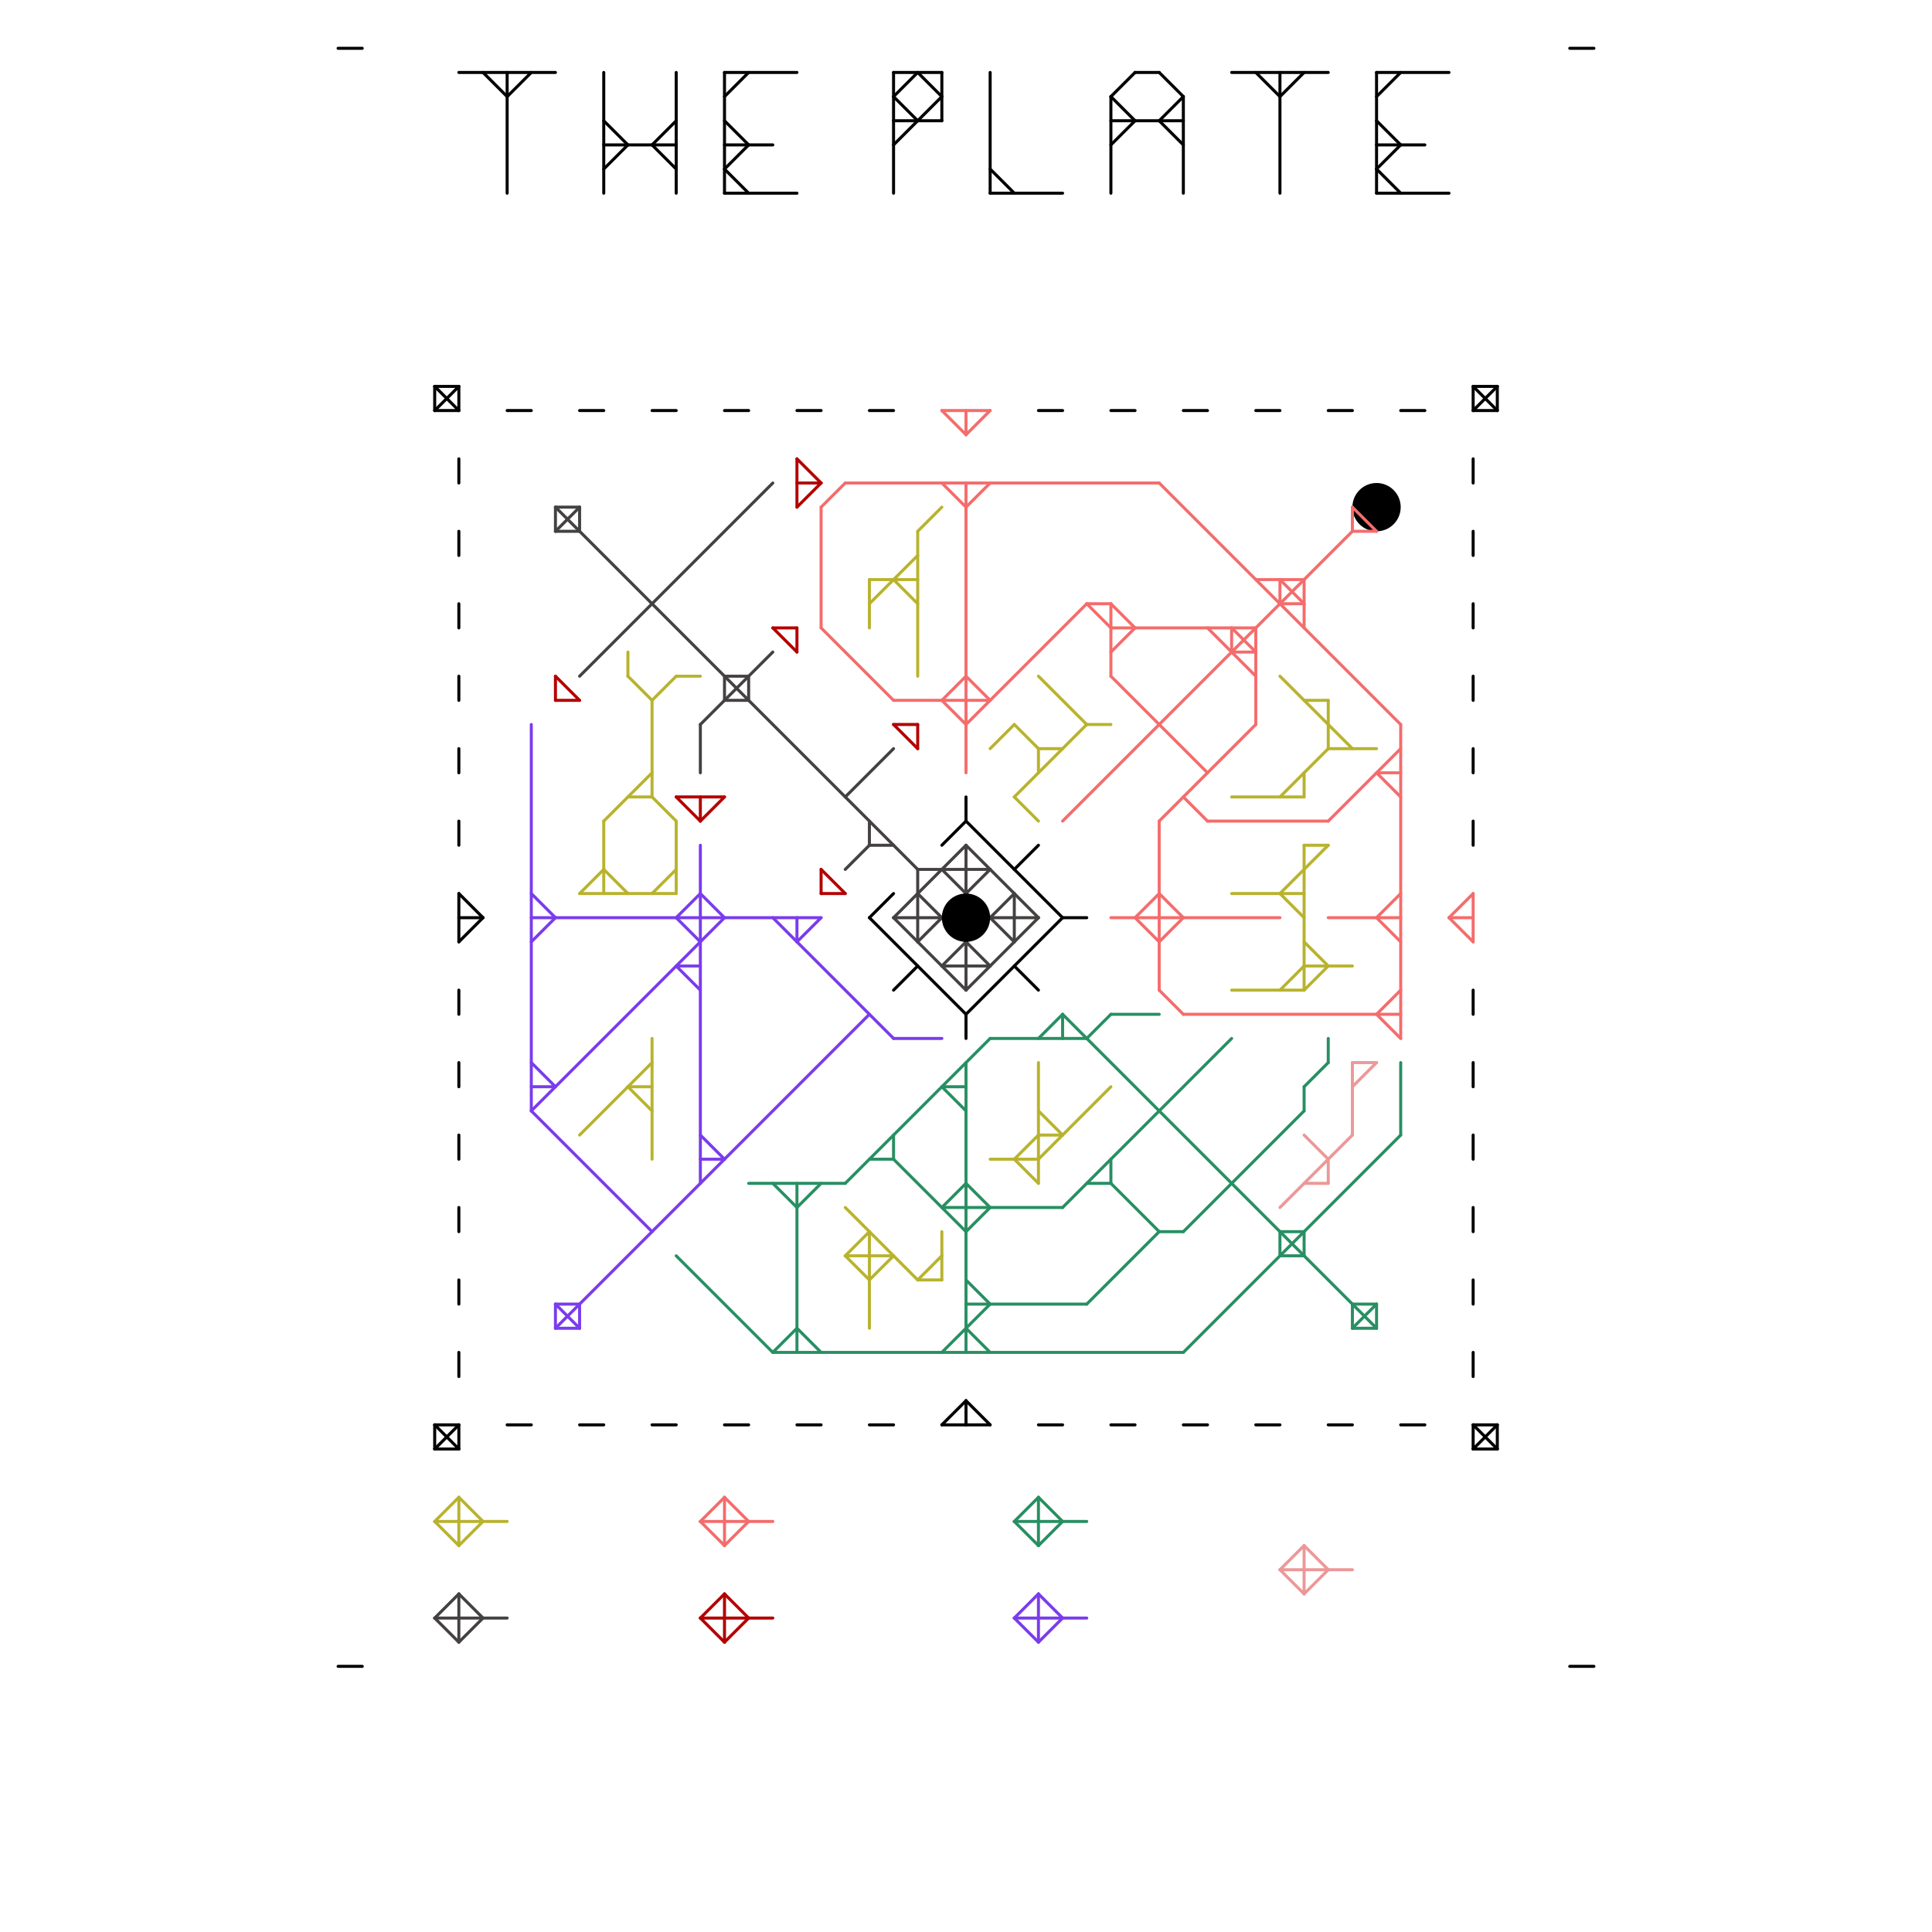
<svg version="1.1" xmlns="http://www.w3.org/2000/svg" viewBox="0 0 80 80">
<style>text { font: 1px Helvetica; font-weight: 600; white-space: pre; dominant-baseline: central; } line { stroke-width: 0.125; fill: none; stroke-linecap: round; stroke-linejoin: round; } .c0 { stroke: #444141 } .c1 { stroke: #000000 } .c2 { stroke: #f46c6c } .c3 { stroke: #7a3cec } .c4 { stroke: #288f63 } .c5 { stroke: #b8b32e } .c6 { stroke: #ec9898 } .c7 { stroke: #b30000 }</style><defs><g id="wm-xf"><circle r="1.2" fill="#000"/><circle r="0.9" fill="#fff"/><circle r="0.6" fill="#000"/><circle r="0.3" fill="#fff"/></g><g id="wm"><circle r="0.6" fill="#000"/><circle r="0.3" fill="#fff"/></g></defs><line class="c0" x1="30" y1="28" x2="30" y2="29"/><line class="c0" x1="19" y1="68" x2="20" y2="67"/><line class="c0" x1="30" y1="28" x2="31" y2="28"/><line class="c0" x1="35" y1="36" x2="36" y2="35"/><line class="c0" x1="39" y1="40" x2="41" y2="40"/><line class="c0" x1="38" y1="39" x2="41" y2="36"/><line class="c0" x1="23" y1="22" x2="24" y2="22"/><line class="c0" x1="29" y1="30" x2="32" y2="27"/><line class="c0" x1="35" y1="33" x2="37" y2="31"/><line class="c0" x1="18" y1="67" x2="19" y2="68"/><line class="c0" x1="38" y1="36" x2="41" y2="36"/><line class="c0" x1="39" y1="36" x2="42" y2="39"/><line class="c0" x1="36" y1="35" x2="37" y2="35"/><line class="c0" x1="40" y1="35" x2="43" y2="38"/><line class="c0" x1="30" y1="29" x2="31" y2="29"/><line class="c0" x1="24" y1="28" x2="32" y2="20"/><line class="c0" x1="31" y1="28" x2="31" y2="29"/><line class="c0" x1="37" y1="38" x2="40" y2="35"/><line class="c0" x1="23" y1="22" x2="24" y2="21"/><line class="c0" x1="23" y1="21" x2="38" y2="36"/><line class="c0" x1="37" y1="38" x2="40" y2="41"/><line class="c0" x1="38" y1="37" x2="41" y2="40"/><line class="c0" x1="24" y1="21" x2="24" y2="22"/><line class="c0" x1="36" y1="34" x2="36" y2="35"/><line class="c0" x1="38" y1="36" x2="38" y2="39"/><line class="c0" x1="19" y1="66" x2="20" y2="67"/><line class="c0" x1="23" y1="21" x2="24" y2="21"/><line class="c0" x1="18" y1="67" x2="21" y2="67"/><line class="c0" x1="42" y1="37" x2="42" y2="39"/><line class="c0" x1="41" y1="38" x2="43" y2="38"/><line class="c0" x1="29" y1="30" x2="29" y2="32"/><line class="c0" x1="39" y1="40" x2="42" y2="37"/><line class="c0" x1="23" y1="21" x2="23" y2="22"/><line class="c0" x1="18" y1="67" x2="19" y2="66"/><line class="c0" x1="19" y1="66" x2="19" y2="68"/><line class="c0" x1="40" y1="35" x2="40" y2="37"/><line class="c0" x1="40" y1="41" x2="43" y2="38"/><line class="c0" x1="40" y1="39" x2="40" y2="41"/><line class="c0" x1="37" y1="38" x2="39" y2="38"/><line class="c1" x1="24" y1="59" x2="25" y2="59"/><line class="c1" x1="41" y1="8" x2="44" y2="8"/><line class="c1" x1="25" y1="3" x2="25" y2="8"/><line class="c1" x1="61" y1="41" x2="61" y2="42"/><line class="c1" x1="25" y1="7" x2="26" y2="6"/><line class="c1" x1="21" y1="17" x2="22" y2="17"/><line class="c1" x1="19" y1="50" x2="19" y2="51"/><line class="c1" x1="61" y1="59" x2="62" y2="60"/><line class="c1" x1="25" y1="6" x2="28" y2="6"/><line class="c1" x1="30" y1="4" x2="31" y2="3"/><line class="c1" x1="30" y1="3" x2="33" y2="3"/><line class="c1" x1="14" y1="2" x2="15" y2="2"/><line class="c1" x1="61" y1="44" x2="61" y2="45"/><line class="c1" x1="18" y1="60" x2="19" y2="60"/><line class="c1" x1="61" y1="16" x2="62" y2="16"/><line class="c1" x1="61" y1="60" x2="62" y2="60"/><line class="c1" x1="42" y1="40" x2="43" y2="41"/><line class="c1" x1="48" y1="3" x2="49" y2="4"/><line class="c1" x1="40" y1="42" x2="44" y2="38"/><line class="c1" x1="57" y1="5" x2="58" y2="6"/><line class="c1" x1="38" y1="3" x2="39" y2="4"/><line class="c1" x1="61" y1="16" x2="61" y2="17"/><line class="c1" x1="46" y1="4" x2="47" y2="3"/><line class="c1" x1="18" y1="17" x2="19" y2="16"/><line class="c1" x1="49" y1="17" x2="50" y2="17"/><line class="c1" x1="27" y1="17" x2="28" y2="17"/><line class="c1" x1="61" y1="28" x2="61" y2="29"/><line class="c1" x1="19" y1="19" x2="19" y2="20"/><line class="c1" x1="19" y1="31" x2="19" y2="32"/><line class="c1" x1="57" y1="4" x2="58" y2="3"/><line class="c1" x1="19" y1="37" x2="20" y2="38"/><line class="c1" x1="40" y1="34" x2="44" y2="38"/><line class="c1" x1="57" y1="3" x2="60" y2="3"/><line class="c1" x1="61" y1="34" x2="61" y2="35"/><line class="c1" x1="20" y1="3" x2="21" y2="4"/><line class="c1" x1="46" y1="4" x2="47" y2="5"/><line class="c1" x1="19" y1="37" x2="19" y2="39"/><line class="c1" x1="43" y1="59" x2="44" y2="59"/><line class="c1" x1="30" y1="7" x2="31" y2="6"/><line class="c1" x1="52" y1="59" x2="53" y2="59"/><line class="c1" x1="61" y1="17" x2="62" y2="16"/><line class="c1" x1="33" y1="59" x2="34" y2="59"/><line class="c1" x1="30" y1="8" x2="33" y2="8"/><line class="c1" x1="41" y1="3" x2="41" y2="8"/><line class="c1" x1="55" y1="17" x2="56" y2="17"/><line class="c1" x1="39" y1="35" x2="40" y2="34"/><line class="c1" x1="30" y1="5" x2="31" y2="6"/><line class="c1" x1="30" y1="7" x2="31" y2="8"/><line class="c1" x1="61" y1="19" x2="61" y2="20"/><line class="c1" x1="40" y1="33" x2="40" y2="34"/><line class="c1" x1="61" y1="53" x2="61" y2="54"/><line class="c1" x1="47" y1="3" x2="48" y2="3"/><line class="c1" x1="19" y1="22" x2="19" y2="23"/><line class="c1" x1="39" y1="3" x2="39" y2="5"/><line class="c1" x1="49" y1="4" x2="49" y2="8"/><line class="c1" x1="48" y1="5" x2="49" y2="4"/><line class="c1" x1="39" y1="59" x2="40" y2="58"/><line class="c1" x1="18" y1="16" x2="19" y2="17"/><line class="c1" x1="19" y1="34" x2="19" y2="35"/><line class="c1" x1="19" y1="44" x2="19" y2="45"/><line class="c1" x1="21" y1="4" x2="22" y2="3"/><line class="c1" x1="57" y1="7" x2="58" y2="6"/><line class="c1" x1="46" y1="59" x2="47" y2="59"/><line class="c1" x1="42" y1="36" x2="43" y2="35"/><line class="c1" x1="36" y1="38" x2="37" y2="37"/><line class="c1" x1="57" y1="8" x2="60" y2="8"/><line class="c1" x1="28" y1="3" x2="28" y2="8"/><line class="c1" x1="37" y1="3" x2="37" y2="8"/><line class="c1" x1="18" y1="60" x2="19" y2="59"/><line class="c1" x1="30" y1="6" x2="32" y2="6"/><line class="c1" x1="61" y1="60" x2="62" y2="59"/><line class="c1" x1="48" y1="5" x2="49" y2="6"/><line class="c1" x1="30" y1="3" x2="30" y2="8"/><line class="c1" x1="57" y1="7" x2="58" y2="8"/><line class="c1" x1="44" y1="38" x2="45" y2="38"/><line class="c1" x1="62" y1="16" x2="62" y2="17"/><line class="c1" x1="27" y1="6" x2="28" y2="5"/><line class="c1" x1="18" y1="59" x2="18" y2="60"/><line class="c1" x1="61" y1="22" x2="61" y2="23"/><line class="c1" x1="18" y1="59" x2="19" y2="59"/><line class="c1" x1="58" y1="59" x2="59" y2="59"/><line class="c1" x1="43" y1="17" x2="44" y2="17"/><line class="c1" x1="52" y1="17" x2="53" y2="17"/><line class="c1" x1="40" y1="58" x2="40" y2="59"/><line class="c1" x1="33" y1="17" x2="34" y2="17"/><line class="c1" x1="46" y1="4" x2="46" y2="8"/><line class="c1" x1="19" y1="47" x2="19" y2="48"/><line class="c1" x1="52" y1="3" x2="53" y2="4"/><line class="c1" x1="27" y1="6" x2="28" y2="7"/><line class="c1" x1="19" y1="53" x2="19" y2="54"/><line class="c1" x1="37" y1="3" x2="39" y2="3"/><line class="c1" x1="37" y1="5" x2="39" y2="5"/><line class="c1" x1="19" y1="3" x2="23" y2="3"/><line class="c1" x1="61" y1="31" x2="61" y2="32"/><line class="c1" x1="36" y1="38" x2="40" y2="42"/><line class="c1" x1="61" y1="59" x2="62" y2="59"/><line class="c1" x1="46" y1="5" x2="49" y2="5"/><line class="c1" x1="36" y1="59" x2="37" y2="59"/><line class="c1" x1="57" y1="3" x2="57" y2="8"/><line class="c1" x1="30" y1="59" x2="31" y2="59"/><line class="c1" x1="37" y1="41" x2="38" y2="40"/><line class="c1" x1="30" y1="17" x2="31" y2="17"/><line class="c1" x1="61" y1="17" x2="62" y2="17"/><line class="c1" x1="39" y1="59" x2="41" y2="59"/><line class="c1" x1="53" y1="3" x2="53" y2="8"/><line class="c1" x1="14" y1="69" x2="15" y2="69"/><line class="c1" x1="19" y1="56" x2="19" y2="57"/><line class="c1" x1="46" y1="17" x2="47" y2="17"/><line class="c1" x1="19" y1="16" x2="19" y2="17"/><line class="c1" x1="18" y1="16" x2="19" y2="16"/><line class="c1" x1="53" y1="4" x2="54" y2="3"/><line class="c1" x1="37" y1="6" x2="39" y2="4"/><line class="c1" x1="19" y1="38" x2="20" y2="38"/><line class="c1" x1="21" y1="59" x2="22" y2="59"/><line class="c1" x1="37" y1="4" x2="38" y2="3"/><line class="c1" x1="46" y1="6" x2="47" y2="5"/><line class="c1" x1="24" y1="17" x2="25" y2="17"/><line class="c1" x1="62" y1="59" x2="62" y2="60"/><line class="c1" x1="61" y1="16" x2="62" y2="17"/><line class="c1" x1="65" y1="69" x2="66" y2="69"/><line class="c1" x1="51" y1="3" x2="55" y2="3"/><line class="c1" x1="18" y1="17" x2="19" y2="17"/><line class="c1" x1="58" y1="17" x2="59" y2="17"/><line class="c1" x1="21" y1="3" x2="21" y2="8"/><line class="c1" x1="37" y1="4" x2="38" y2="5"/><line class="c1" x1="61" y1="56" x2="61" y2="57"/><line class="c1" x1="57" y1="6" x2="59" y2="6"/><line class="c1" x1="61" y1="50" x2="61" y2="51"/><line class="c1" x1="49" y1="59" x2="50" y2="59"/><line class="c1" x1="19" y1="41" x2="19" y2="42"/><line class="c1" x1="41" y1="7" x2="42" y2="8"/><line class="c1" x1="19" y1="25" x2="19" y2="26"/><line class="c1" x1="19" y1="59" x2="19" y2="60"/><line class="c1" x1="25" y1="5" x2="26" y2="6"/><line class="c1" x1="40" y1="42" x2="40" y2="43"/><line class="c1" x1="19" y1="39" x2="20" y2="38"/><line class="c1" x1="27" y1="59" x2="28" y2="59"/><line class="c1" x1="65" y1="2" x2="66" y2="2"/><line class="c1" x1="18" y1="59" x2="19" y2="60"/><line class="c1" x1="36" y1="17" x2="37" y2="17"/><line class="c1" x1="40" y1="58" x2="41" y2="59"/><line class="c1" x1="18" y1="16" x2="18" y2="17"/><line class="c1" x1="61" y1="25" x2="61" y2="26"/><line class="c1" x1="61" y1="59" x2="61" y2="60"/><line class="c1" x1="19" y1="28" x2="19" y2="29"/><line class="c1" x1="61" y1="47" x2="61" y2="48"/><line class="c1" x1="55" y1="59" x2="56" y2="59"/><circle cx="40" cy="38" r="1" fill="#000000" /><circle cx="57" cy="21" r="1" fill="#000000" /><line class="c2" x1="46" y1="25" x2="46" y2="28"/><line class="c2" x1="46" y1="27" x2="47" y2="26"/><line class="c2" x1="40" y1="30" x2="45" y2="25"/><line class="c2" x1="53" y1="25" x2="54" y2="25"/><line class="c2" x1="47" y1="38" x2="48" y2="39"/><line class="c2" x1="58" y1="30" x2="58" y2="43"/><line class="c2" x1="56" y1="21" x2="57" y2="22"/><line class="c2" x1="50" y1="26" x2="52" y2="28"/><line class="c2" x1="57" y1="32" x2="58" y2="32"/><line class="c2" x1="57" y1="42" x2="58" y2="41"/><line class="c2" x1="60" y1="38" x2="61" y2="37"/><line class="c2" x1="29" y1="63" x2="30" y2="64"/><line class="c2" x1="46" y1="38" x2="53" y2="38"/><line class="c2" x1="44" y1="34" x2="56" y2="22"/><line class="c2" x1="51" y1="26" x2="52" y2="27"/><line class="c2" x1="46" y1="25" x2="47" y2="26"/><line class="c2" x1="34" y1="21" x2="35" y2="20"/><line class="c2" x1="40" y1="21" x2="41" y2="20"/><line class="c2" x1="53" y1="24" x2="53" y2="25"/><line class="c2" x1="52" y1="24" x2="54" y2="24"/><line class="c2" x1="45" y1="25" x2="46" y2="26"/><line class="c2" x1="48" y1="20" x2="58" y2="30"/><line class="c2" x1="48" y1="34" x2="52" y2="30"/><line class="c2" x1="57" y1="42" x2="58" y2="43"/><line class="c2" x1="60" y1="38" x2="61" y2="39"/><line class="c2" x1="40" y1="17" x2="40" y2="18"/><line class="c2" x1="30" y1="62" x2="30" y2="64"/><line class="c2" x1="52" y1="26" x2="52" y2="30"/><line class="c2" x1="54" y1="24" x2="54" y2="26"/><line class="c2" x1="56" y1="21" x2="56" y2="22"/><line class="c2" x1="30" y1="62" x2="31" y2="63"/><line class="c2" x1="39" y1="20" x2="40" y2="21"/><line class="c2" x1="48" y1="37" x2="49" y2="38"/><line class="c2" x1="40" y1="18" x2="41" y2="17"/><line class="c2" x1="48" y1="34" x2="48" y2="41"/><line class="c2" x1="57" y1="38" x2="58" y2="37"/><line class="c2" x1="39" y1="29" x2="40" y2="28"/><line class="c2" x1="61" y1="37" x2="61" y2="39"/><line class="c2" x1="55" y1="34" x2="58" y2="31"/><line class="c2" x1="46" y1="26" x2="52" y2="26"/><line class="c2" x1="55" y1="38" x2="58" y2="38"/><line class="c2" x1="50" y1="34" x2="55" y2="34"/><line class="c2" x1="56" y1="22" x2="57" y2="22"/><line class="c2" x1="51" y1="26" x2="51" y2="27"/><line class="c2" x1="48" y1="39" x2="49" y2="38"/><line class="c2" x1="46" y1="28" x2="50" y2="32"/><line class="c2" x1="45" y1="25" x2="46" y2="25"/><line class="c2" x1="37" y1="29" x2="41" y2="29"/><line class="c2" x1="30" y1="64" x2="31" y2="63"/><line class="c2" x1="35" y1="20" x2="48" y2="20"/><line class="c2" x1="47" y1="38" x2="48" y2="37"/><line class="c2" x1="48" y1="41" x2="49" y2="42"/><line class="c2" x1="29" y1="63" x2="32" y2="63"/><line class="c2" x1="49" y1="33" x2="50" y2="34"/><line class="c2" x1="34" y1="21" x2="34" y2="26"/><line class="c2" x1="39" y1="17" x2="41" y2="17"/><line class="c2" x1="57" y1="32" x2="58" y2="33"/><line class="c2" x1="49" y1="42" x2="58" y2="42"/><line class="c2" x1="51" y1="27" x2="52" y2="27"/><line class="c2" x1="60" y1="38" x2="61" y2="38"/><line class="c2" x1="29" y1="63" x2="30" y2="62"/><line class="c2" x1="39" y1="17" x2="40" y2="18"/><line class="c2" x1="34" y1="26" x2="37" y2="29"/><line class="c2" x1="53" y1="24" x2="54" y2="25"/><line class="c2" x1="57" y1="38" x2="58" y2="39"/><line class="c2" x1="39" y1="29" x2="40" y2="30"/><line class="c2" x1="40" y1="28" x2="41" y2="29"/><line class="c2" x1="40" y1="20" x2="40" y2="32"/><line class="c3" x1="42" y1="67" x2="43" y2="66"/><line class="c3" x1="28" y1="38" x2="29" y2="39"/><line class="c3" x1="22" y1="45" x2="23" y2="45"/><line class="c3" x1="43" y1="66" x2="43" y2="68"/><line class="c3" x1="24" y1="54" x2="24" y2="55"/><line class="c3" x1="22" y1="37" x2="23" y2="38"/><line class="c3" x1="33" y1="39" x2="34" y2="38"/><line class="c3" x1="22" y1="39" x2="23" y2="38"/><line class="c3" x1="22" y1="46" x2="30" y2="38"/><line class="c3" x1="23" y1="54" x2="24" y2="54"/><line class="c3" x1="29" y1="48" x2="30" y2="48"/><line class="c3" x1="42" y1="67" x2="43" y2="68"/><line class="c3" x1="22" y1="46" x2="27" y2="51"/><line class="c3" x1="23" y1="54" x2="23" y2="55"/><line class="c3" x1="23" y1="55" x2="36" y2="42"/><line class="c3" x1="22" y1="44" x2="23" y2="45"/><line class="c3" x1="28" y1="40" x2="29" y2="41"/><line class="c3" x1="33" y1="38" x2="33" y2="39"/><line class="c3" x1="43" y1="68" x2="44" y2="67"/><line class="c3" x1="29" y1="47" x2="30" y2="48"/><line class="c3" x1="23" y1="55" x2="24" y2="55"/><line class="c3" x1="42" y1="67" x2="45" y2="67"/><line class="c3" x1="37" y1="43" x2="39" y2="43"/><line class="c3" x1="28" y1="38" x2="29" y2="37"/><line class="c3" x1="29" y1="37" x2="30" y2="38"/><line class="c3" x1="32" y1="38" x2="37" y2="43"/><line class="c3" x1="22" y1="30" x2="22" y2="46"/><line class="c3" x1="22" y1="38" x2="34" y2="38"/><line class="c3" x1="29" y1="35" x2="29" y2="49"/><line class="c3" x1="43" y1="66" x2="44" y2="67"/><line class="c3" x1="28" y1="40" x2="29" y2="40"/><line class="c3" x1="23" y1="54" x2="24" y2="55"/><line class="c4" x1="57" y1="54" x2="57" y2="55"/><line class="c4" x1="46" y1="42" x2="48" y2="42"/><line class="c4" x1="53" y1="52" x2="54" y2="52"/><line class="c4" x1="33" y1="50" x2="34" y2="49"/><line class="c4" x1="55" y1="43" x2="55" y2="44"/><line class="c4" x1="40" y1="51" x2="41" y2="50"/><line class="c4" x1="39" y1="50" x2="40" y2="49"/><line class="c4" x1="46" y1="48" x2="46" y2="49"/><line class="c4" x1="54" y1="45" x2="54" y2="46"/><line class="c4" x1="32" y1="56" x2="33" y2="55"/><line class="c4" x1="43" y1="64" x2="44" y2="63"/><line class="c4" x1="39" y1="45" x2="40" y2="46"/><line class="c4" x1="42" y1="63" x2="45" y2="63"/><line class="c4" x1="53" y1="51" x2="54" y2="51"/><line class="c4" x1="35" y1="49" x2="41" y2="43"/><line class="c4" x1="33" y1="55" x2="34" y2="56"/><line class="c4" x1="53" y1="51" x2="53" y2="52"/><line class="c4" x1="31" y1="49" x2="35" y2="49"/><line class="c4" x1="45" y1="43" x2="46" y2="42"/><line class="c4" x1="54" y1="45" x2="55" y2="44"/><line class="c4" x1="49" y1="51" x2="54" y2="46"/><line class="c4" x1="56" y1="55" x2="57" y2="55"/><line class="c4" x1="28" y1="52" x2="32" y2="56"/><line class="c4" x1="40" y1="49" x2="41" y2="50"/><line class="c4" x1="33" y1="49" x2="33" y2="56"/><line class="c4" x1="44" y1="42" x2="44" y2="43"/><line class="c4" x1="40" y1="53" x2="41" y2="54"/><line class="c4" x1="56" y1="54" x2="57" y2="54"/><line class="c4" x1="43" y1="62" x2="44" y2="63"/><line class="c4" x1="39" y1="56" x2="41" y2="54"/><line class="c4" x1="45" y1="49" x2="46" y2="49"/><line class="c4" x1="39" y1="45" x2="40" y2="45"/><line class="c4" x1="42" y1="63" x2="43" y2="62"/><line class="c4" x1="44" y1="50" x2="51" y2="43"/><line class="c4" x1="48" y1="51" x2="49" y2="51"/><line class="c4" x1="58" y1="44" x2="58" y2="47"/><line class="c4" x1="32" y1="56" x2="49" y2="56"/><line class="c4" x1="44" y1="42" x2="57" y2="55"/><line class="c4" x1="46" y1="49" x2="48" y2="51"/><line class="c4" x1="43" y1="62" x2="43" y2="64"/><line class="c4" x1="43" y1="43" x2="44" y2="42"/><line class="c4" x1="56" y1="55" x2="57" y2="54"/><line class="c4" x1="40" y1="55" x2="41" y2="56"/><line class="c4" x1="37" y1="48" x2="40" y2="51"/><line class="c4" x1="37" y1="47" x2="37" y2="48"/><line class="c4" x1="41" y1="43" x2="45" y2="43"/><line class="c4" x1="56" y1="54" x2="56" y2="55"/><line class="c4" x1="45" y1="54" x2="48" y2="51"/><line class="c4" x1="36" y1="48" x2="37" y2="48"/><line class="c4" x1="40" y1="54" x2="45" y2="54"/><line class="c4" x1="49" y1="56" x2="58" y2="47"/><line class="c4" x1="32" y1="49" x2="33" y2="50"/><line class="c4" x1="54" y1="51" x2="54" y2="52"/><line class="c4" x1="42" y1="63" x2="43" y2="64"/><line class="c4" x1="40" y1="44" x2="40" y2="56"/><line class="c4" x1="39" y1="50" x2="44" y2="50"/><line class="c5" x1="35" y1="52" x2="36" y2="53"/><line class="c5" x1="35" y1="50" x2="38" y2="53"/><line class="c5" x1="36" y1="51" x2="36" y2="55"/><line class="c5" x1="25" y1="34" x2="27" y2="32"/><line class="c5" x1="26" y1="45" x2="27" y2="45"/><line class="c5" x1="51" y1="33" x2="54" y2="33"/><line class="c5" x1="27" y1="29" x2="28" y2="28"/><line class="c5" x1="51" y1="41" x2="54" y2="41"/><line class="c5" x1="55" y1="29" x2="55" y2="31"/><line class="c5" x1="25" y1="34" x2="25" y2="37"/><line class="c5" x1="18" y1="63" x2="19" y2="64"/><line class="c5" x1="54" y1="39" x2="55" y2="40"/><line class="c5" x1="38" y1="53" x2="39" y2="53"/><line class="c5" x1="39" y1="51" x2="39" y2="53"/><line class="c5" x1="19" y1="62" x2="20" y2="63"/><line class="c5" x1="53" y1="37" x2="55" y2="35"/><line class="c5" x1="54" y1="35" x2="54" y2="41"/><line class="c5" x1="43" y1="28" x2="45" y2="30"/><line class="c5" x1="43" y1="46" x2="44" y2="47"/><line class="c5" x1="43" y1="31" x2="44" y2="31"/><line class="c5" x1="28" y1="34" x2="28" y2="37"/><line class="c5" x1="24" y1="47" x2="27" y2="44"/><line class="c5" x1="41" y1="31" x2="42" y2="30"/><line class="c5" x1="43" y1="48" x2="46" y2="45"/><line class="c5" x1="54" y1="35" x2="55" y2="35"/><line class="c5" x1="43" y1="31" x2="43" y2="32"/><line class="c5" x1="36" y1="53" x2="37" y2="52"/><line class="c5" x1="55" y1="31" x2="57" y2="31"/><line class="c5" x1="54" y1="32" x2="54" y2="33"/><line class="c5" x1="18" y1="63" x2="21" y2="63"/><line class="c5" x1="19" y1="62" x2="19" y2="64"/><line class="c5" x1="42" y1="33" x2="43" y2="34"/><line class="c5" x1="54" y1="29" x2="55" y2="29"/><line class="c5" x1="38" y1="22" x2="39" y2="21"/><line class="c5" x1="45" y1="30" x2="46" y2="30"/><line class="c5" x1="36" y1="24" x2="38" y2="24"/><line class="c5" x1="41" y1="48" x2="43" y2="48"/><line class="c5" x1="26" y1="27" x2="26" y2="28"/><line class="c5" x1="38" y1="22" x2="38" y2="28"/><line class="c5" x1="19" y1="64" x2="20" y2="63"/><line class="c5" x1="38" y1="53" x2="39" y2="52"/><line class="c5" x1="25" y1="36" x2="26" y2="37"/><line class="c5" x1="42" y1="48" x2="43" y2="47"/><line class="c5" x1="24" y1="37" x2="25" y2="36"/><line class="c5" x1="53" y1="41" x2="54" y2="40"/><line class="c5" x1="51" y1="37" x2="54" y2="37"/><line class="c5" x1="54" y1="40" x2="56" y2="40"/><line class="c5" x1="42" y1="30" x2="43" y2="31"/><line class="c5" x1="36" y1="24" x2="36" y2="26"/><line class="c5" x1="27" y1="43" x2="27" y2="48"/><line class="c5" x1="35" y1="52" x2="36" y2="51"/><line class="c5" x1="53" y1="33" x2="55" y2="31"/><line class="c5" x1="53" y1="37" x2="54" y2="38"/><line class="c5" x1="28" y1="28" x2="29" y2="28"/><line class="c5" x1="43" y1="44" x2="43" y2="49"/><line class="c5" x1="26" y1="45" x2="27" y2="46"/><line class="c5" x1="27" y1="33" x2="28" y2="34"/><line class="c5" x1="53" y1="28" x2="56" y2="31"/><line class="c5" x1="54" y1="41" x2="55" y2="40"/><line class="c5" x1="35" y1="52" x2="37" y2="52"/><line class="c5" x1="18" y1="63" x2="19" y2="62"/><line class="c5" x1="43" y1="47" x2="44" y2="47"/><line class="c5" x1="26" y1="28" x2="27" y2="29"/><line class="c5" x1="42" y1="33" x2="45" y2="30"/><line class="c5" x1="24" y1="37" x2="28" y2="37"/><line class="c5" x1="36" y1="25" x2="38" y2="23"/><line class="c5" x1="37" y1="24" x2="38" y2="25"/><line class="c5" x1="27" y1="37" x2="28" y2="36"/><line class="c5" x1="27" y1="29" x2="27" y2="33"/><line class="c5" x1="42" y1="48" x2="43" y2="49"/><line class="c5" x1="26" y1="33" x2="27" y2="33"/><line class="c6" x1="54" y1="64" x2="55" y2="65"/><line class="c6" x1="53" y1="50" x2="56" y2="47"/><line class="c6" x1="54" y1="49" x2="55" y2="49"/><line class="c6" x1="55" y1="48" x2="55" y2="49"/><line class="c6" x1="54" y1="64" x2="54" y2="66"/><line class="c6" x1="54" y1="66" x2="55" y2="65"/><line class="c6" x1="53" y1="65" x2="56" y2="65"/><line class="c6" x1="53" y1="65" x2="54" y2="64"/><line class="c6" x1="56" y1="44" x2="57" y2="44"/><line class="c6" x1="56" y1="44" x2="56" y2="47"/><line class="c6" x1="54" y1="47" x2="55" y2="48"/><line class="c6" x1="53" y1="65" x2="54" y2="66"/><line class="c6" x1="56" y1="45" x2="57" y2="44"/><line class="c7" x1="33" y1="21" x2="34" y2="20"/><line class="c7" x1="30" y1="66" x2="30" y2="68"/><line class="c7" x1="28" y1="33" x2="30" y2="33"/><line class="c7" x1="29" y1="33" x2="29" y2="34"/><line class="c7" x1="30" y1="66" x2="31" y2="67"/><line class="c7" x1="38" y1="30" x2="38" y2="31"/><line class="c7" x1="32" y1="26" x2="33" y2="26"/><line class="c7" x1="30" y1="68" x2="31" y2="67"/><line class="c7" x1="23" y1="28" x2="24" y2="29"/><line class="c7" x1="29" y1="67" x2="30" y2="66"/><line class="c7" x1="34" y1="36" x2="35" y2="37"/><line class="c7" x1="33" y1="19" x2="33" y2="21"/><line class="c7" x1="28" y1="33" x2="29" y2="34"/><line class="c7" x1="33" y1="19" x2="34" y2="20"/><line class="c7" x1="23" y1="29" x2="24" y2="29"/><line class="c7" x1="37" y1="30" x2="38" y2="31"/><line class="c7" x1="34" y1="36" x2="34" y2="37"/><line class="c7" x1="29" y1="67" x2="30" y2="68"/><line class="c7" x1="33" y1="26" x2="33" y2="27"/><line class="c7" x1="34" y1="37" x2="35" y2="37"/><line class="c7" x1="29" y1="34" x2="30" y2="33"/><line class="c7" x1="23" y1="28" x2="23" y2="29"/><line class="c7" x1="37" y1="30" x2="38" y2="30"/><line class="c7" x1="32" y1="26" x2="33" y2="27"/><line class="c7" x1="33" y1="20" x2="34" y2="20"/><line class="c7" x1="29" y1="67" x2="32" y2="67"/>
</svg>
